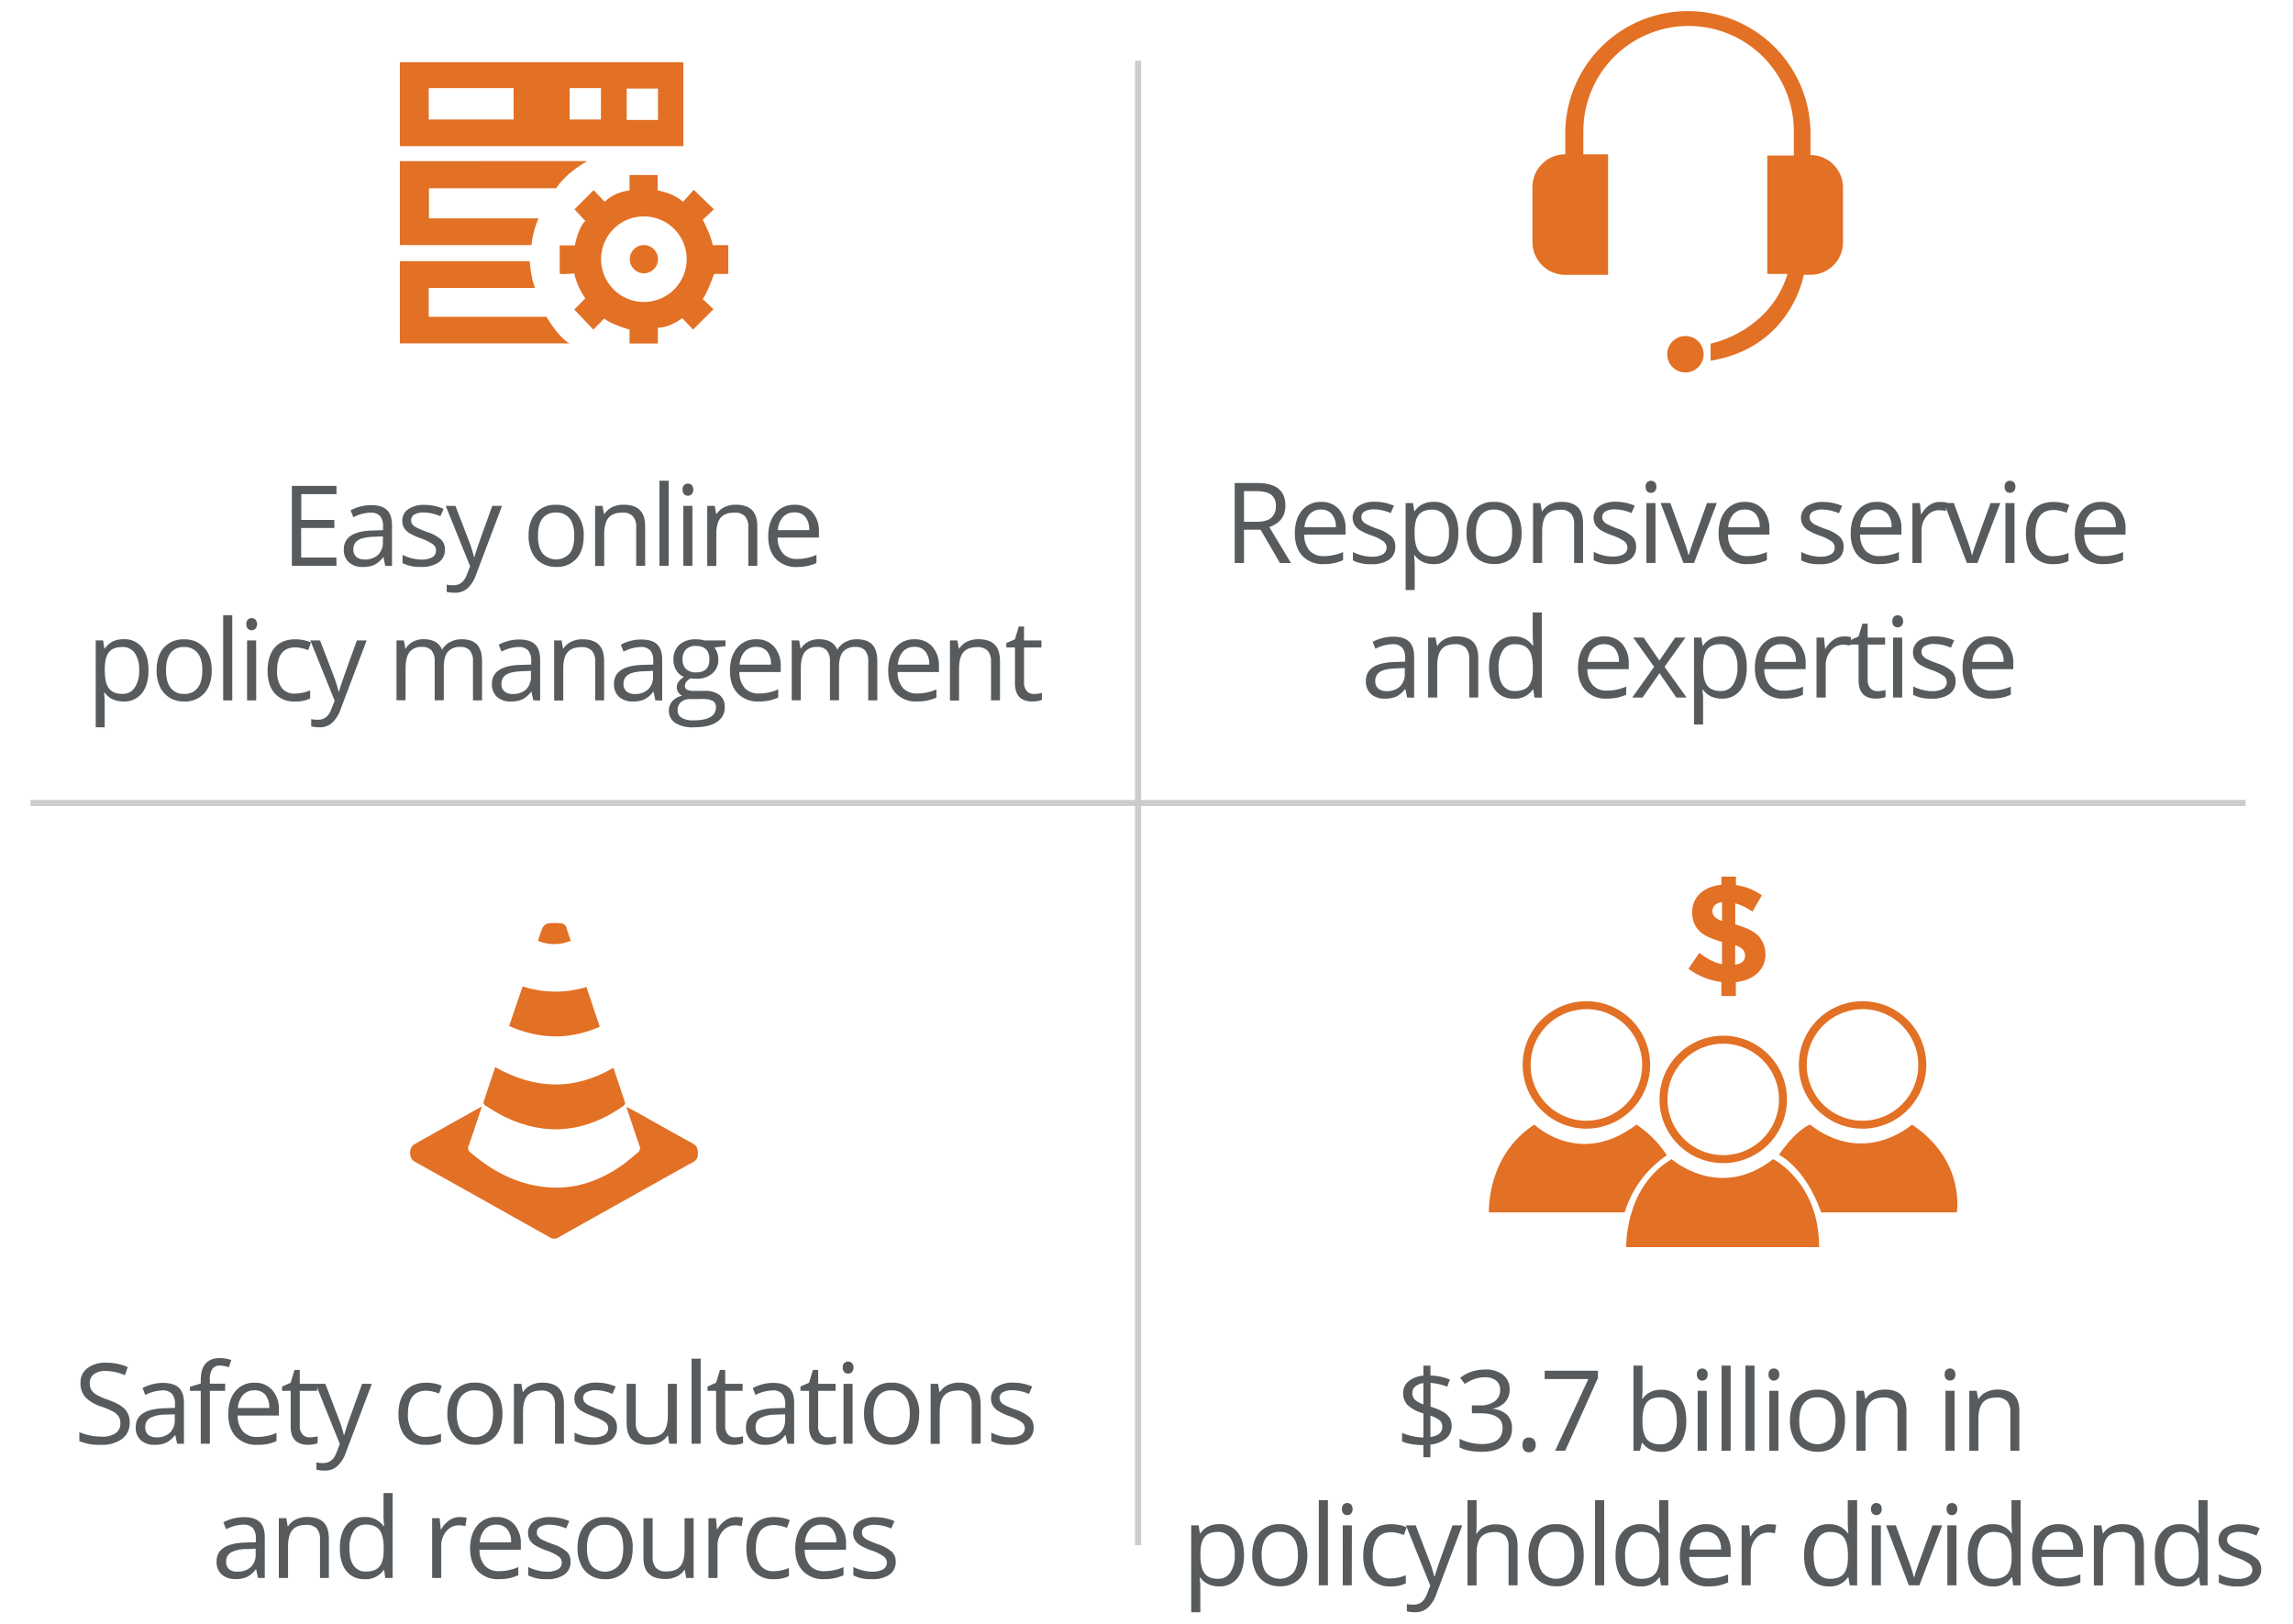 <svg id="Layer_1" data-name="Layer 1" xmlns="http://www.w3.org/2000/svg" viewBox="0 0 847 600"><defs><style>.cls-1{fill:#585b5d;}.cls-2{fill:none;stroke:#cccccb;stroke-miterlimit:10;stroke-width:2.24px;}.cls-3{fill:#e27025;}</style></defs><path class="cls-1" d="M536.21,526.93a5.76,5.76,0,0,1-2.06,4.54,10.68,10.68,0,0,1-5.77,2.26v4.69h-2.61v-4.51a26.27,26.27,0,0,1-4.39-.36,13.43,13.43,0,0,1-3.47-1v-3.15a19.82,19.82,0,0,0,3.87,1.22,18.78,18.78,0,0,0,4,.48v-8.9a14,14,0,0,1-5.81-3.06,6.22,6.22,0,0,1-1.67-4.49,5.41,5.41,0,0,1,2.05-4.35,10,10,0,0,1,5.43-2.06v-3.68h2.61v3.64a20.58,20.58,0,0,1,7.18,1.5l-1,2.65a20.45,20.45,0,0,0-6.13-1.42v8.78a23,23,0,0,1,4.76,2,6.69,6.69,0,0,1,2.32,2.21A5.71,5.71,0,0,1,536.21,526.93Zm-14.5-12.3a3.36,3.36,0,0,0,.91,2.47,8.65,8.65,0,0,0,3.15,1.76V511a5.82,5.82,0,0,0-3,1.27A3,3,0,0,0,521.71,514.63Zm11.06,12.56a3.17,3.17,0,0,0-.9-2.35,9.52,9.52,0,0,0-3.49-1.79v7.86Q532.77,530.31,532.77,527.19Z"/><path class="cls-1" d="M557.63,513.4A6.73,6.73,0,0,1,556,518a7.93,7.93,0,0,1-4.5,2.41v.16a8.47,8.47,0,0,1,5.28,2.26,6.68,6.68,0,0,1,1.72,4.78,7.75,7.75,0,0,1-2.93,6.5c-2,1.52-4.73,2.28-8.33,2.28a23.72,23.72,0,0,1-4.3-.36,14.51,14.51,0,0,1-3.79-1.24v-3.2a18,18,0,0,0,4.09,1.45,18.55,18.55,0,0,0,4.12.49q7.67,0,7.66-6,0-5.38-8.45-5.38H543.7v-2.9h2.95a8.93,8.93,0,0,0,5.48-1.52,5,5,0,0,0,2-4.24,4.18,4.18,0,0,0-1.48-3.4,6.17,6.17,0,0,0-4-1.23,12.5,12.5,0,0,0-3.66.52,16.41,16.41,0,0,0-3.92,1.94l-1.7-2.26a14.18,14.18,0,0,1,4.19-2.26,15.47,15.47,0,0,1,5-.81,10.23,10.23,0,0,1,6.7,2A6.63,6.63,0,0,1,557.63,513.4Z"/><path class="cls-1" d="M562.39,533.87a3,3,0,0,1,.61-2.06,2.26,2.26,0,0,1,1.77-.69,2.38,2.38,0,0,1,1.83.69,2.9,2.9,0,0,1,.66,2.06,2.82,2.82,0,0,1-.67,2,2.38,2.38,0,0,1-1.82.71,2.45,2.45,0,0,1-1.71-.64A2.76,2.76,0,0,1,562.39,533.87Z"/><path class="cls-1" d="M574.44,536l12.26-26.48H570.58v-3.09h19.68v2.69L578.17,536Z"/><path class="cls-1" d="M613.68,513.48a8.23,8.23,0,0,1,6.79,3q2.41,3,2.42,8.45t-2.44,8.48a8.2,8.2,0,0,1-6.77,3,9.61,9.61,0,0,1-3.95-.8,7.57,7.57,0,0,1-3-2.46h-.25l-.7,2.85h-2.41V504.54h3.36v7.64c0,1.72-.06,3.25-.16,4.62h.16A7.94,7.94,0,0,1,613.68,513.48Zm-.48,2.81c-2.29,0-4,.66-5,2s-1.51,3.53-1.51,6.65.52,5.34,1.55,6.68,2.71,2,5,2a5.18,5.18,0,0,0,4.61-2.25,11.6,11.6,0,0,0,1.52-6.48q0-4.33-1.52-6.46A5.38,5.38,0,0,0,613.2,516.29Z"/><path class="cls-1" d="M626.81,507.84a2.21,2.21,0,0,1,.57-1.69,2,2,0,0,1,1.42-.54,2,2,0,0,1,1.39.55,2.18,2.18,0,0,1,.59,1.68,2.21,2.21,0,0,1-.59,1.68,2,2,0,0,1-2.81,0A2.25,2.25,0,0,1,626.81,507.84ZM630.45,536H627.1V513.84h3.35Z"/><path class="cls-1" d="M639.27,536h-3.35V504.54h3.35Z"/><path class="cls-1" d="M648.09,536h-3.35V504.54h3.35Z"/><path class="cls-1" d="M653.27,507.84a2.21,2.21,0,0,1,.57-1.69,2,2,0,0,1,1.42-.54,1.94,1.94,0,0,1,1.39.55,2.18,2.18,0,0,1,.59,1.68,2.21,2.21,0,0,1-.59,1.68,2,2,0,0,1-2.81,0A2.25,2.25,0,0,1,653.27,507.84ZM656.92,536h-3.36V513.84h3.36Z"/><path class="cls-1" d="M681.51,524.91q0,5.42-2.73,8.46a9.61,9.61,0,0,1-7.54,3A10,10,0,0,1,666,535a9.17,9.17,0,0,1-3.56-4,13.84,13.84,0,0,1-1.26-6.1c0-3.62.91-6.43,2.71-8.45a9.62,9.62,0,0,1,7.53-3,9.38,9.38,0,0,1,7.39,3.09A12.19,12.19,0,0,1,681.51,524.91Zm-16.89,0q0,4.25,1.7,6.47a6.75,6.75,0,0,0,10,0q1.71-2.22,1.71-6.48t-1.71-6.43a6,6,0,0,0-5-2.19,5.92,5.92,0,0,0-5,2.16Q664.62,520.63,664.62,524.91Z"/><path class="cls-1" d="M700.91,536V521.67a5.82,5.82,0,0,0-1.23-4,5,5,0,0,0-3.87-1.33q-3.46,0-5.09,1.88t-1.62,6.21V536h-3.36V513.84h2.73l.55,3h.16a6.82,6.82,0,0,1,2.89-2.54,9.39,9.39,0,0,1,4.15-.9q4,0,6,1.93c1.34,1.29,2,3.35,2,6.18V536Z"/><path class="cls-1" d="M718.33,507.84a2.21,2.21,0,0,1,.57-1.69,2.08,2.08,0,0,1,2.81,0,2.18,2.18,0,0,1,.58,1.68,2.21,2.21,0,0,1-.58,1.68,1.93,1.93,0,0,1-1.4.56,1.89,1.89,0,0,1-1.41-.56A2.25,2.25,0,0,1,718.33,507.84ZM722,536h-3.36V513.84H722Z"/><path class="cls-1" d="M742.6,536V521.67a5.82,5.82,0,0,0-1.23-4,5,5,0,0,0-3.86-1.33q-3.48,0-5.1,1.88t-1.62,6.21V536h-3.36V513.84h2.73l.55,3h.16a6.82,6.82,0,0,1,2.89-2.54,9.42,9.42,0,0,1,4.15-.9q4,0,6,1.93t2,6.18V536Z"/><path class="cls-1" d="M450.38,586.12a9.47,9.47,0,0,1-4-.8,7.46,7.46,0,0,1-3-2.45h-.25a28.21,28.21,0,0,1,.25,3.68v9.12h-3.36V563.55h2.73l.47,3h.16a7.82,7.82,0,0,1,3-2.62,9.17,9.17,0,0,1,3.95-.81,8.19,8.19,0,0,1,6.8,3q2.4,3,2.4,8.45t-2.44,8.49A8.18,8.18,0,0,1,450.38,586.12ZM449.89,566c-2.27,0-3.9.62-4.92,1.88s-1.53,3.25-1.55,6v.74q0,4.68,1.55,6.69t5,2a5.18,5.18,0,0,0,4.5-2.32,11,11,0,0,0,1.63-6.42,10.6,10.6,0,0,0-1.63-6.36A5.36,5.36,0,0,0,449.89,566Z"/><path class="cls-1" d="M482.92,574.61q0,5.43-2.73,8.47a9.6,9.6,0,0,1-7.54,3,10,10,0,0,1-5.28-1.39,9.17,9.17,0,0,1-3.56-4,13.89,13.89,0,0,1-1.26-6.11c0-3.61.91-6.42,2.71-8.44a9.59,9.59,0,0,1,7.53-3,9.38,9.38,0,0,1,7.39,3.09Q482.92,569.33,482.92,574.61Zm-16.89,0c0,2.84.57,5,1.7,6.48a6.75,6.75,0,0,0,10,0q1.71-2.22,1.71-6.49t-1.71-6.42a6,6,0,0,0-5-2.19,5.92,5.92,0,0,0-5,2.16Q466,570.34,466,574.61Z"/><path class="cls-1" d="M490.51,585.72h-3.36V554.25h3.36Z"/><path class="cls-1" d="M495.69,557.54a2.26,2.26,0,0,1,.56-1.69,2,2,0,0,1,1.42-.53,2,2,0,0,1,1.39.54,2.7,2.7,0,0,1,0,3.37,2,2,0,0,1-2.81,0A2.29,2.29,0,0,1,495.69,557.54Zm3.64,28.18H496V563.55h3.36Z"/><path class="cls-1" d="M513.65,586.12a9.44,9.44,0,0,1-7.45-3q-2.64-3-2.64-8.38,0-5.56,2.68-8.6c1.78-2,4.33-3,7.63-3a15.13,15.13,0,0,1,3.2.34,10.72,10.72,0,0,1,2.51.81l-1,2.85a16,16,0,0,0-2.42-.74,11.27,11.27,0,0,0-2.33-.29q-6.75,0-6.75,8.62a10.27,10.27,0,0,0,1.64,6.27,5.76,5.76,0,0,0,4.89,2.18,15,15,0,0,0,5.68-1.19v3A12.08,12.08,0,0,1,513.65,586.12Z"/><path class="cls-1" d="M519.33,563.55h3.6l4.86,12.64a49.75,49.75,0,0,1,2,6.25h.16c.18-.69.55-1.86,1.11-3.53s2.38-6.78,5.49-15.36h3.6l-9.53,25.24a12.5,12.5,0,0,1-3.31,5.31,7,7,0,0,1-4.64,1.57,13.47,13.47,0,0,1-3-.34v-2.69a11.82,11.82,0,0,0,2.49.24c2.3,0,3.95-1.3,4.93-3.88l1.23-3.16Z"/><path class="cls-1" d="M557.24,585.72V571.38a5.81,5.81,0,0,0-1.23-4,5,5,0,0,0-3.87-1.33q-3.5,0-5.1,1.9c-1.08,1.27-1.61,3.34-1.61,6.23v11.59h-3.36V554.25h3.36v9.52a22,22,0,0,1-.16,2.85h.2a6.84,6.84,0,0,1,2.82-2.51,9.09,9.09,0,0,1,4.18-.92q4.06,0,6.1,1.93c1.35,1.29,2,3.33,2,6.14v14.46Z"/><path class="cls-1" d="M585,574.61q0,5.43-2.73,8.47a9.6,9.6,0,0,1-7.54,3,10,10,0,0,1-5.28-1.39,9.17,9.17,0,0,1-3.56-4,13.89,13.89,0,0,1-1.26-6.11c0-3.61.91-6.42,2.71-8.44a9.59,9.59,0,0,1,7.53-3,9.38,9.38,0,0,1,7.39,3.09Q585,569.33,585,574.61Zm-16.89,0c0,2.84.57,5,1.7,6.48a6.75,6.75,0,0,0,10,0q1.71-2.22,1.71-6.49t-1.71-6.42a6,6,0,0,0-5-2.19,5.92,5.92,0,0,0-5,2.16Q568.08,570.34,568.08,574.61Z"/><path class="cls-1" d="M592.56,585.72H589.2V554.25h3.36Z"/><path class="cls-1" d="M613.11,582.75h-.18a7.89,7.89,0,0,1-7,3.37,8.22,8.22,0,0,1-6.76-3c-1.62-2-2.42-4.8-2.42-8.45s.81-6.5,2.42-8.52a8.18,8.18,0,0,1,6.76-3,8.07,8.07,0,0,1,6.92,3.27h.26l-.14-1.59-.08-1.56v-9h3.36v31.47h-2.73Zm-6.71.56q3.44,0,5-1.87t1.55-6v-.7q0-4.73-1.57-6.73t-5-2a5.16,5.16,0,0,0-4.53,2.29,11.46,11.46,0,0,0-1.56,6.49q0,4.25,1.55,6.41A5.3,5.3,0,0,0,606.4,583.31Z"/><path class="cls-1" d="M631.11,586.12a10.15,10.15,0,0,1-7.75-3c-1.9-2-2.84-4.77-2.84-8.31s.88-6.41,2.64-8.52a8.76,8.76,0,0,1,7.08-3.15,8.36,8.36,0,0,1,6.6,2.74,10.47,10.47,0,0,1,2.43,7.23v2.12H624a8.81,8.81,0,0,0,2,5.93,6.8,6.8,0,0,0,5.27,2,17.79,17.79,0,0,0,7.07-1.5v3a17.5,17.5,0,0,1-3.36,1.1A19.2,19.2,0,0,1,631.11,586.12ZM630.2,566A5.45,5.45,0,0,0,626,567.7a7.94,7.94,0,0,0-1.87,4.81h11.59a7.37,7.37,0,0,0-1.42-4.86A5,5,0,0,0,630.2,566Z"/><path class="cls-1" d="M653.45,563.15a13.2,13.2,0,0,1,2.64.24l-.46,3.11a11.62,11.62,0,0,0-2.43-.3,5.93,5.93,0,0,0-4.6,2.18,8,8,0,0,0-1.91,5.45v11.89h-3.36V563.55h2.77l.39,4.11h.16a9.63,9.63,0,0,1,3-3.34A6.73,6.73,0,0,1,653.45,563.15Z"/><path class="cls-1" d="M682.78,582.75h-.19a7.88,7.88,0,0,1-7,3.37,8.24,8.24,0,0,1-6.77-3q-2.42-3-2.42-8.45t2.43-8.52a8.18,8.18,0,0,1,6.76-3,8.06,8.06,0,0,1,6.91,3.27h.27l-.14-1.59-.09-1.56v-9H686v31.47h-2.73Zm-6.72.56c2.29,0,4-.62,5-1.87s1.54-3.26,1.54-6v-.7q0-4.73-1.56-6.73t-5-2a5.13,5.13,0,0,0-4.52,2.29,11.46,11.46,0,0,0-1.57,6.49q0,4.25,1.56,6.41A5.28,5.28,0,0,0,676.06,583.31Z"/><path class="cls-1" d="M691.13,557.54a2.23,2.23,0,0,1,.57-1.69,2.11,2.11,0,0,1,2.81,0,2.7,2.7,0,0,1,0,3.37,2,2,0,0,1-1.4.56,2,2,0,0,1-1.41-.56A2.26,2.26,0,0,1,691.13,557.54Zm3.64,28.18h-3.36V563.55h3.36Z"/><path class="cls-1" d="M705.09,585.72l-8.42-22.17h3.61l4.77,13.15a62.4,62.4,0,0,1,1.9,6h.16a45.93,45.93,0,0,1,1.41-4.43q1.18-3.37,5.31-14.7h3.6L709,585.72Z"/><path class="cls-1" d="M719.05,557.54a2.26,2.26,0,0,1,.56-1.69,2,2,0,0,1,1.42-.53,2,2,0,0,1,1.39.54,2.7,2.7,0,0,1,0,3.37,2,2,0,0,1-2.81,0A2.29,2.29,0,0,1,719.05,557.54Zm3.64,28.18h-3.36V563.55h3.36Z"/><path class="cls-1" d="M743.24,582.75h-.18a7.89,7.89,0,0,1-7,3.37,8.25,8.25,0,0,1-6.77-3q-2.42-3-2.41-8.45t2.42-8.52a8.18,8.18,0,0,1,6.76-3,8.07,8.07,0,0,1,6.92,3.27h.26l-.14-1.59-.08-1.56v-9h3.36v31.47h-2.74Zm-6.72.56q3.45,0,5-1.87t1.55-6v-.7q0-4.73-1.57-6.73c-1-1.34-2.71-2-5-2a5.14,5.14,0,0,0-4.52,2.29,11.46,11.46,0,0,0-1.56,6.49q0,4.25,1.55,6.41A5.28,5.28,0,0,0,736.52,583.31Z"/><path class="cls-1" d="M761.24,586.12a10.15,10.15,0,0,1-7.75-3q-2.85-3-2.85-8.31c0-3.58.88-6.41,2.64-8.52a8.78,8.78,0,0,1,7.09-3.15,8.36,8.36,0,0,1,6.6,2.74,10.51,10.51,0,0,1,2.42,7.23v2.12H754.12a8.81,8.81,0,0,0,2,5.93,6.79,6.79,0,0,0,5.26,2,17.8,17.8,0,0,0,7.08-1.5v3a17.73,17.73,0,0,1-3.36,1.1A19.2,19.2,0,0,1,761.24,586.12ZM760.33,566a5.45,5.45,0,0,0-4.25,1.74,8,8,0,0,0-1.88,4.81h11.59a7.37,7.37,0,0,0-1.41-4.86A5,5,0,0,0,760.33,566Z"/><path class="cls-1" d="M788.63,585.72V571.38a5.81,5.81,0,0,0-1.23-4,5,5,0,0,0-3.87-1.33c-2.32,0-4,.62-5.09,1.88s-1.62,3.32-1.62,6.21v11.63h-3.36V563.55h2.73l.55,3h.16a6.86,6.86,0,0,1,2.89-2.53,9.39,9.39,0,0,1,4.15-.9q4,0,6,1.93c1.34,1.29,2,3.34,2,6.18v14.46Z"/><path class="cls-1" d="M812.32,582.75h-.18a7.9,7.9,0,0,1-7,3.37,8.24,8.24,0,0,1-6.77-3q-2.42-3-2.41-8.45c0-3.66.8-6.5,2.42-8.52a8.18,8.18,0,0,1,6.76-3,8.06,8.06,0,0,1,6.91,3.27h.27l-.14-1.59-.08-1.56v-9h3.35v31.47h-2.73Zm-6.72.56c2.29,0,4-.62,5-1.87s1.55-3.26,1.55-6v-.7c0-3.15-.53-5.39-1.57-6.73s-2.72-2-5-2a5.14,5.14,0,0,0-4.52,2.29,11.46,11.46,0,0,0-1.57,6.49q0,4.25,1.56,6.41A5.28,5.28,0,0,0,805.6,583.31Z"/><path class="cls-1" d="M835.25,579.67a5.53,5.53,0,0,1-2.3,4.77,10.85,10.85,0,0,1-6.47,1.68,14.11,14.11,0,0,1-6.88-1.39v-3.12a16.72,16.72,0,0,0,3.43,1.28,14.33,14.33,0,0,0,3.53.46,8,8,0,0,0,4-.84,2.89,2.89,0,0,0,.3-4.77,17.66,17.66,0,0,0-4.38-2.17,23.11,23.11,0,0,1-4.4-2,5.9,5.9,0,0,1-1.94-1.95,5.05,5.05,0,0,1-.64-2.61,5,5,0,0,1,2.2-4.28,10.32,10.32,0,0,1,6-1.56,17.7,17.7,0,0,1,7,1.45l-1.19,2.73a16.2,16.2,0,0,0-6.05-1.37,7,7,0,0,0-3.6.75,2.3,2.3,0,0,0-1.21,2.06,2.55,2.55,0,0,0,.45,1.52,4.54,4.54,0,0,0,1.47,1.19,32.35,32.35,0,0,0,3.88,1.64,14.53,14.53,0,0,1,5.33,2.89A5.11,5.11,0,0,1,835.25,579.67Z"/><line class="cls-2" x1="11.25" y1="296.68" x2="829.52" y2="296.68"/><line class="cls-2" x1="420.38" y1="22.44" x2="420.38" y2="570.93"/><path class="cls-1" d="M124.29,209.07H107.81V179.51h16.48v3.05h-13v9.53H123.5v3H111.25V206h13Z"/><path class="cls-1" d="M142.31,209.07l-.66-3.15h-.17a9.22,9.22,0,0,1-3.3,2.82,10.12,10.12,0,0,1-4.12.74,7.4,7.4,0,0,1-5.16-1.7A6.18,6.18,0,0,1,127,203c0-4.48,3.59-6.83,10.74-7l3.76-.12v-1.38a5.6,5.6,0,0,0-1.12-3.85,4.61,4.61,0,0,0-3.59-1.25,14.72,14.72,0,0,0-6.27,1.7l-1-2.56a15.77,15.77,0,0,1,3.59-1.4,15.45,15.45,0,0,1,3.92-.51q4,0,5.87,1.76T144.8,194v15.12Zm-7.58-2.36a6.82,6.82,0,0,0,4.92-1.72,6.34,6.34,0,0,0,1.79-4.82v-2l-3.35.14c-2.67.1-4.6.51-5.78,1.25a3.75,3.75,0,0,0-1.77,3.43,3.46,3.46,0,0,0,1.11,2.77A4.58,4.58,0,0,0,134.73,206.71Z"/><path class="cls-1" d="M164.36,203a5.55,5.55,0,0,1-2.31,4.77,10.83,10.83,0,0,1-6.47,1.68,14.1,14.1,0,0,1-6.88-1.4V205a16.7,16.7,0,0,0,3.43,1.27,14.35,14.35,0,0,0,3.53.47,8,8,0,0,0,4-.84,2.89,2.89,0,0,0,.3-4.77,17.59,17.59,0,0,0-4.38-2.18,24.2,24.2,0,0,1-4.4-2,5.9,5.9,0,0,1-1.94-1.95,5.15,5.15,0,0,1-.64-2.61,5,5,0,0,1,2.21-4.28,10.3,10.3,0,0,1,6.05-1.57,17.7,17.7,0,0,1,7,1.46l-1.19,2.73a16,16,0,0,0-6-1.38,7,7,0,0,0-3.6.75,2.32,2.32,0,0,0-1.21,2.07,2.52,2.52,0,0,0,.45,1.51,4.64,4.64,0,0,0,1.47,1.2,33.6,33.6,0,0,0,3.88,1.63,14.37,14.37,0,0,1,5.33,2.9A5.12,5.12,0,0,1,164.36,203Z"/><path class="cls-1" d="M164.64,186.91h3.6l4.85,12.64a48.08,48.08,0,0,1,2,6.25h.16c.17-.69.54-1.87,1.1-3.53s2.39-6.79,5.49-15.36h3.6l-9.52,25.24a12.62,12.62,0,0,1-3.31,5.3A7,7,0,0,1,168,219a13.34,13.34,0,0,1-3-.34V216a11.72,11.72,0,0,0,2.48.24c2.31,0,4-1.29,4.94-3.88l1.23-3.16Z"/><path class="cls-1" d="M215.61,198c0,3.61-.91,6.44-2.73,8.46a9.63,9.63,0,0,1-7.55,3,10,10,0,0,1-5.28-1.4,9.26,9.26,0,0,1-3.56-4,14.06,14.06,0,0,1-1.25-6.11c0-3.61.91-6.43,2.71-8.44a9.57,9.57,0,0,1,7.52-3,9.41,9.41,0,0,1,7.4,3.1A12.19,12.19,0,0,1,215.61,198Zm-16.89,0q0,4.25,1.7,6.47a6.73,6.73,0,0,0,10,0q1.71-2.2,1.71-6.48t-1.71-6.42a6,6,0,0,0-5-2.2,5.92,5.92,0,0,0-5,2.17Q198.72,193.68,198.72,198Z"/><path class="cls-1" d="M235,209.07V194.73a5.79,5.79,0,0,0-1.23-4,5,5,0,0,0-3.86-1.34q-3.48,0-5.1,1.89t-1.62,6.2v11.63h-3.36V186.91h2.74l.54,3h.16a6.88,6.88,0,0,1,2.89-2.54,9.42,9.42,0,0,1,4.15-.9q4,0,6,1.94c1.34,1.28,2,3.34,2,6.17v14.46Z"/><path class="cls-1" d="M247,209.07H243.6V177.61H247Z"/><path class="cls-1" d="M252.13,180.9a2.23,2.23,0,0,1,.57-1.69,2,2,0,0,1,1.42-.53,2,2,0,0,1,1.39.54,2.7,2.7,0,0,1,0,3.37,2,2,0,0,1-2.81,0A2.26,2.26,0,0,1,252.13,180.9Zm3.64,28.17h-3.35V186.91h3.35Z"/><path class="cls-1" d="M276.41,209.07V194.73a5.8,5.8,0,0,0-1.24-4,5,5,0,0,0-3.86-1.34q-3.48,0-5.1,1.89t-1.62,6.2v11.63h-3.35V186.91H264l.54,3h.16a6.91,6.91,0,0,1,2.9-2.54,9.38,9.38,0,0,1,4.14-.9q4,0,6,1.94t2,6.17v14.46Z"/><path class="cls-1" d="M294.36,209.48a10.16,10.16,0,0,1-7.75-3c-1.9-2-2.84-4.76-2.84-8.31s.88-6.41,2.63-8.51a8.81,8.81,0,0,1,7.09-3.16,8.4,8.4,0,0,1,6.6,2.74,10.55,10.55,0,0,1,2.42,7.23v2.13H287.24a8.78,8.78,0,0,0,2,5.92,6.8,6.8,0,0,0,5.26,2,17.8,17.8,0,0,0,7.08-1.5v3a17.73,17.73,0,0,1-3.36,1.1A18.42,18.42,0,0,1,294.36,209.48Zm-.91-20.17a5.5,5.5,0,0,0-4.25,1.74,8,8,0,0,0-1.87,4.82h11.58A7.42,7.42,0,0,0,297.5,191,5,5,0,0,0,293.45,189.31Z"/><path class="cls-1" d="M45.67,259.18a9.61,9.61,0,0,1-4-.8,7.37,7.37,0,0,1-3-2.46h-.24a30.11,30.11,0,0,1,.24,3.68v9.12H35.36V236.61h2.73l.46,3h.16a7.87,7.87,0,0,1,3-2.63,9.12,9.12,0,0,1,3.94-.81,8.21,8.21,0,0,1,6.81,3c1.59,2,2.39,4.82,2.39,8.45s-.81,6.47-2.43,8.48A8.21,8.21,0,0,1,45.67,259.18Zm-.48-20.12c-2.27,0-3.91.62-4.92,1.88s-1.53,3.25-1.56,6v.75q0,4.67,1.56,6.68c1,1.35,2.7,2,5,2a5.21,5.21,0,0,0,4.5-2.33,11.07,11.07,0,0,0,1.63-6.41,10.67,10.67,0,0,0-1.63-6.36A5.36,5.36,0,0,0,45.19,239.06Z"/><path class="cls-1" d="M78.21,247.67c0,3.61-.91,6.44-2.73,8.46a9.61,9.61,0,0,1-7.54,3.05,10,10,0,0,1-5.28-1.4,9.2,9.2,0,0,1-3.56-4,13.92,13.92,0,0,1-1.25-6.11c0-3.61.9-6.43,2.71-8.44a9.56,9.56,0,0,1,7.52-3,9.39,9.39,0,0,1,7.39,3.1Q78.22,242.39,78.21,247.67Zm-16.89,0q0,4.25,1.7,6.47a5.91,5.91,0,0,0,5,2.23,5.92,5.92,0,0,0,5-2.22q1.71-2.21,1.71-6.48T73,241.25a6,6,0,0,0-5-2.19,5.92,5.92,0,0,0-5,2.16Q61.32,243.38,61.32,247.67Z"/><path class="cls-1" d="M85.8,258.77H82.44V227.31H85.8Z"/><path class="cls-1" d="M91,230.6a2.22,2.22,0,0,1,.56-1.69,2,2,0,0,1,1.42-.53,2,2,0,0,1,1.39.54,2.7,2.7,0,0,1,0,3.37,2,2,0,0,1-2.81,0A2.25,2.25,0,0,1,91,230.6Zm3.64,28.17H91.26V236.61h3.36Z"/><path class="cls-1" d="M108.94,259.18a9.46,9.46,0,0,1-7.46-3c-1.76-2-2.63-4.76-2.63-8.38s.89-6.57,2.67-8.59,4.33-3,7.64-3a15.06,15.06,0,0,1,3.19.35,10.56,10.56,0,0,1,2.51.81l-1,2.85a15.77,15.77,0,0,0-2.43-.74,11.1,11.1,0,0,0-2.32-.29q-6.76,0-6.76,8.61a10.25,10.25,0,0,0,1.65,6.27,5.74,5.74,0,0,0,4.89,2.19,14.87,14.87,0,0,0,5.68-1.2v3A12.21,12.21,0,0,1,108.94,259.18Z"/><path class="cls-1" d="M114.62,236.61h3.6l4.85,12.64a46.09,46.09,0,0,1,2,6.25h.17c.17-.69.54-1.87,1.1-3.53s2.39-6.79,5.49-15.36h3.6l-9.53,25.24a12.51,12.51,0,0,1-3.3,5.3,7,7,0,0,1-4.64,1.57,13.49,13.49,0,0,1-3-.34v-2.69a11.82,11.82,0,0,0,2.49.24c2.3,0,4-1.29,4.93-3.88l1.24-3.16Z"/><path class="cls-1" d="M174.71,258.77V244.35a6,6,0,0,0-1.14-4,4.36,4.36,0,0,0-3.51-1.32,5.7,5.7,0,0,0-4.64,1.8q-1.48,1.78-1.49,5.54v12.37h-3.36V244.35a6,6,0,0,0-1.13-4,4.43,4.43,0,0,0-3.54-1.32,5.49,5.49,0,0,0-4.62,1.89q-1.47,1.89-1.47,6.19v11.63h-3.35V236.61h2.73l.54,3h.16a6.67,6.67,0,0,1,2.68-2.53,8.31,8.31,0,0,1,3.88-.91c3.46,0,5.72,1.26,6.79,3.76h.16a7.09,7.09,0,0,1,2.87-2.74,8.89,8.89,0,0,1,4.29-1q3.76,0,5.63,1.94t1.87,6.17v14.46Z"/><path class="cls-1" d="M197,258.77l-.66-3.15h-.17a9.22,9.22,0,0,1-3.3,2.82,10.12,10.12,0,0,1-4.12.74,7.4,7.4,0,0,1-5.16-1.7,6.18,6.18,0,0,1-1.88-4.83c0-4.48,3.59-6.83,10.74-7l3.77-.12v-1.38a5.6,5.6,0,0,0-1.13-3.85,4.6,4.6,0,0,0-3.59-1.25,14.72,14.72,0,0,0-6.27,1.7l-1-2.56a15.77,15.77,0,0,1,3.59-1.4,15.45,15.45,0,0,1,3.92-.51q4,0,5.87,1.76t1.91,5.65v15.12Zm-7.58-2.36a6.87,6.87,0,0,0,4.93-1.72,6.38,6.38,0,0,0,1.78-4.82v-2l-3.35.14c-2.67.1-4.6.51-5.78,1.25a3.75,3.75,0,0,0-1.77,3.43,3.46,3.46,0,0,0,1.11,2.77A4.58,4.58,0,0,0,189.37,256.41Z"/><path class="cls-1" d="M219.87,258.77V244.43a5.8,5.8,0,0,0-1.24-4,5,5,0,0,0-3.86-1.33c-2.32,0-4,.62-5.1,1.88s-1.61,3.32-1.61,6.2v11.63H204.7V236.61h2.73l.55,3h.16A6.82,6.82,0,0,1,211,237.1a9.39,9.39,0,0,1,4.15-.9q4,0,6,1.94t2,6.17v14.46Z"/><path class="cls-1" d="M242.09,258.77l-.66-3.15h-.17a9.22,9.22,0,0,1-3.3,2.82,10.12,10.12,0,0,1-4.12.74,7.4,7.4,0,0,1-5.16-1.7,6.18,6.18,0,0,1-1.88-4.83c0-4.48,3.59-6.83,10.74-7l3.76-.12v-1.38a5.6,5.6,0,0,0-1.12-3.85,4.61,4.61,0,0,0-3.59-1.25,14.72,14.72,0,0,0-6.27,1.7l-1-2.56a15.77,15.77,0,0,1,3.59-1.4,15.43,15.43,0,0,1,3.91-.51q4,0,5.88,1.76t1.91,5.65v15.12Zm-7.58-2.36a6.82,6.82,0,0,0,4.92-1.72,6.34,6.34,0,0,0,1.79-4.82v-2l-3.35.14c-2.67.1-4.6.51-5.78,1.25a3.75,3.75,0,0,0-1.77,3.43,3.46,3.46,0,0,0,1.11,2.77A4.58,4.58,0,0,0,234.51,256.41Z"/><path class="cls-1" d="M268,236.61v2.12l-4.1.49a7.38,7.38,0,0,1,1,1.85,7.19,7.19,0,0,1,.44,2.58,6.54,6.54,0,0,1-2.22,5.19,9,9,0,0,1-6.11,1.94,10,10,0,0,1-1.86-.16c-1.43.76-2.14,1.71-2.14,2.85a1.46,1.46,0,0,0,.74,1.35,5.5,5.5,0,0,0,2.57.43h3.93a8.79,8.79,0,0,1,5.53,1.52,5.29,5.29,0,0,1,1.93,4.41,6.31,6.31,0,0,1-2.95,5.61c-2,1.29-4.85,1.93-8.62,1.93a11.82,11.82,0,0,1-6.7-1.61,5.24,5.24,0,0,1-2.36-4.58,5.09,5.09,0,0,1,1.3-3.49,6.59,6.59,0,0,1,3.63-2,3.45,3.45,0,0,1-1.42-1.19A3.2,3.2,0,0,1,250,254a3.55,3.55,0,0,1,.65-2.12,6.65,6.65,0,0,1,2-1.76,6,6,0,0,1-2.8-2.41,7.08,7.08,0,0,1-1.08-3.88,7.17,7.17,0,0,1,2.18-5.61,8.9,8.9,0,0,1,6.19-2,11.27,11.27,0,0,1,3.14.41Zm-17.67,25.88a3,3,0,0,0,1.51,2.73,8.37,8.37,0,0,0,4.35.93q4.23,0,6.26-1.26a3.85,3.85,0,0,0,2-3.43,2.7,2.7,0,0,0-1.11-2.49,8.57,8.57,0,0,0-4.18-.7h-4a5.3,5.3,0,0,0-3.56,1.09A3.89,3.89,0,0,0,250.31,262.49Zm1.82-18.78a4.51,4.51,0,0,0,1.31,3.52,5.29,5.29,0,0,0,3.66,1.19q4.92,0,4.92-4.77,0-5-5-5a5,5,0,0,0-3.64,1.27A5.17,5.17,0,0,0,252.13,243.71Z"/><path class="cls-1" d="M280.24,259.18a10.18,10.18,0,0,1-7.76-3q-2.84-3-2.84-8.31t2.64-8.51a8.78,8.78,0,0,1,7.09-3.16,8.39,8.39,0,0,1,6.59,2.74,10.51,10.51,0,0,1,2.43,7.23v2.13H273.12a8.78,8.78,0,0,0,2,5.92,6.82,6.82,0,0,0,5.27,2,17.84,17.84,0,0,0,7.08-1.5v3a17.81,17.81,0,0,1-3.37,1.1A18.38,18.38,0,0,1,280.24,259.18ZM279.33,239a5.52,5.52,0,0,0-4.26,1.74,8,8,0,0,0-1.87,4.82h11.59a7.42,7.42,0,0,0-1.42-4.87A5,5,0,0,0,279.33,239Z"/><path class="cls-1" d="M320.71,258.77V244.35a6,6,0,0,0-1.14-4,4.39,4.39,0,0,0-3.52-1.32,5.69,5.69,0,0,0-4.63,1.8q-1.49,1.78-1.49,5.54v12.37h-3.36V244.35a6,6,0,0,0-1.13-4,4.43,4.43,0,0,0-3.54-1.32,5.46,5.46,0,0,0-4.62,1.89q-1.47,1.89-1.47,6.19v11.63h-3.36V236.61h2.74l.54,3h.16a6.67,6.67,0,0,1,2.68-2.53,8.31,8.31,0,0,1,3.88-.91c3.46,0,5.72,1.26,6.79,3.76h.16a7.09,7.09,0,0,1,2.87-2.74,8.86,8.86,0,0,1,4.29-1q3.76,0,5.63,1.94t1.87,6.17v14.46Z"/><path class="cls-1" d="M338.69,259.18a10.17,10.17,0,0,1-7.76-3c-1.9-2-2.84-4.76-2.84-8.31s.88-6.41,2.64-8.51a8.78,8.78,0,0,1,7.09-3.16,8.39,8.39,0,0,1,6.59,2.74,10.5,10.5,0,0,1,2.42,7.23v2.13H331.57a8.78,8.78,0,0,0,2,5.92,6.82,6.82,0,0,0,5.27,2,17.79,17.79,0,0,0,7.07-1.5v3a17.5,17.5,0,0,1-3.36,1.1A18.38,18.38,0,0,1,338.69,259.18ZM337.78,239a5.52,5.52,0,0,0-4.26,1.74,8,8,0,0,0-1.87,4.82h11.59a7.42,7.42,0,0,0-1.42-4.87A5,5,0,0,0,337.78,239Z"/><path class="cls-1" d="M366.07,258.77V244.43a5.75,5.75,0,0,0-1.24-4,5,5,0,0,0-3.86-1.33c-2.32,0-4,.62-5.09,1.88s-1.62,3.32-1.62,6.2v11.63H350.9V236.61h2.73l.55,3h.16a6.88,6.88,0,0,1,2.89-2.54,9.39,9.39,0,0,1,4.15-.9c2.66,0,4.68.65,6,1.94s2,3.34,2,6.17v14.46Z"/><path class="cls-1" d="M381.82,256.41a11.88,11.88,0,0,0,1.72-.13,10.4,10.4,0,0,0,1.32-.28v2.57a6.2,6.2,0,0,1-1.61.44,12.59,12.59,0,0,1-1.91.17q-6.43,0-6.43-6.78V239.22h-3.18V237.6l3.18-1.4,1.41-4.73h1.94v5.14h6.43v2.61h-6.43v13a4.47,4.47,0,0,0,1,3.08A3.31,3.31,0,0,0,381.82,256.41Z"/><path class="cls-1" d="M459.52,195.72V208h-3.44V178.45h8.12q5.43,0,8,2.09c1.74,1.39,2.6,3.48,2.6,6.27q0,5.87-5.94,7.92l8,13.29h-4.06l-7.16-12.3Zm0-2.95h4.72q3.63,0,5.33-1.44a5.37,5.37,0,0,0,1.7-4.34,4.93,4.93,0,0,0-1.73-4.23q-1.73-1.29-5.55-1.29h-4.47Z"/><path class="cls-1" d="M488.89,208.42a10.18,10.18,0,0,1-7.76-3q-2.83-3-2.84-8.31t2.64-8.51a8.75,8.75,0,0,1,7.09-3.16,8.34,8.34,0,0,1,6.59,2.74,10.51,10.51,0,0,1,2.43,7.23v2.12H481.77a8.84,8.84,0,0,0,2,5.93,6.83,6.83,0,0,0,5.27,2,18,18,0,0,0,7.08-1.49v3a17.81,17.81,0,0,1-3.37,1.1A19.09,19.09,0,0,1,488.89,208.42ZM488,188.26a5.49,5.49,0,0,0-4.26,1.74,8.09,8.09,0,0,0-1.87,4.81h11.59A7.36,7.36,0,0,0,492,190,5,5,0,0,0,488,188.26Z"/><path class="cls-1" d="M515.4,202a5.57,5.57,0,0,1-2.3,4.78,10.85,10.85,0,0,1-6.47,1.67,14.11,14.11,0,0,1-6.88-1.39v-3.11a17.07,17.07,0,0,0,3.43,1.27,14.27,14.27,0,0,0,3.53.46,8,8,0,0,0,4-.83A2.89,2.89,0,0,0,511,200a17.36,17.36,0,0,0-4.37-2.17,23.88,23.88,0,0,1-4.4-2,6,6,0,0,1-1.94-2,5.37,5.37,0,0,1,1.56-6.88,10.25,10.25,0,0,1,6.05-1.57,17.72,17.72,0,0,1,7,1.46l-1.2,2.73a16,16,0,0,0-6-1.38,7,7,0,0,0-3.6.75,2.32,2.32,0,0,0-1.22,2.06,2.54,2.54,0,0,0,.46,1.52,4.3,4.3,0,0,0,1.47,1.19,31.42,31.42,0,0,0,3.88,1.64,14.62,14.62,0,0,1,5.33,2.89A5.11,5.11,0,0,1,515.4,202Z"/><path class="cls-1" d="M529.52,208.42a9.61,9.61,0,0,1-3.95-.79,7.53,7.53,0,0,1-3-2.46h-.24a30,30,0,0,1,.24,3.68V218h-3.35V185.86h2.73l.46,3h.16a7.87,7.87,0,0,1,3-2.63,9.12,9.12,0,0,1,3.94-.81,8.23,8.23,0,0,1,6.81,3q2.38,3,2.39,8.46t-2.43,8.48A8.2,8.2,0,0,1,529.52,208.42ZM529,188.3q-3.39,0-4.91,1.88c-1,1.26-1.53,3.25-1.56,6v.75q0,4.67,1.56,6.68t5,2a5.21,5.21,0,0,0,4.51-2.32,11.07,11.07,0,0,0,1.62-6.41,10.63,10.63,0,0,0-1.62-6.36A5.37,5.37,0,0,0,529,188.3Z"/><path class="cls-1" d="M562.06,196.92q0,5.42-2.73,8.46a9.6,9.6,0,0,1-7.54,3,10,10,0,0,1-5.28-1.39,9.23,9.23,0,0,1-3.56-4,13.84,13.84,0,0,1-1.25-6.1c0-3.62.9-6.43,2.71-8.45a9.58,9.58,0,0,1,7.52-3,9.35,9.35,0,0,1,7.39,3.1Q562.06,191.64,562.06,196.92Zm-16.88,0c0,2.83.56,5,1.7,6.47a6.75,6.75,0,0,0,10,0q1.7-2.22,1.7-6.48t-1.7-6.42a6,6,0,0,0-5-2.2,5.9,5.9,0,0,0-5,2.17C545.73,191.91,545.18,194.06,545.18,196.92Z"/><path class="cls-1" d="M581.46,208V193.68a5.75,5.75,0,0,0-1.24-4,5,5,0,0,0-3.86-1.34q-3.48,0-5.09,1.88t-1.62,6.21V208h-3.36V185.86H569l.55,3h.16a6.82,6.82,0,0,1,2.89-2.54,9.39,9.39,0,0,1,4.15-.9c2.66,0,4.67.65,6,1.93s2,3.35,2,6.18V208Z"/><path class="cls-1" d="M604.35,202a5.57,5.57,0,0,1-2.3,4.78,10.86,10.86,0,0,1-6.48,1.67A14.07,14.07,0,0,1,588.7,207v-3.11a17.07,17.07,0,0,0,3.43,1.27,14.25,14.25,0,0,0,3.52.46,8,8,0,0,0,4.05-.83A2.89,2.89,0,0,0,600,200a17.54,17.54,0,0,0-4.37-2.17,23.88,23.88,0,0,1-4.4-2,6,6,0,0,1-1.94-2,5.37,5.37,0,0,1,1.56-6.88,10.25,10.25,0,0,1,6-1.57,17.72,17.72,0,0,1,7,1.46l-1.2,2.73a16,16,0,0,0-6-1.38,7,7,0,0,0-3.6.75,2.32,2.32,0,0,0-1.22,2.06,2.47,2.47,0,0,0,.46,1.52,4.35,4.35,0,0,0,1.46,1.19,31.77,31.77,0,0,0,3.89,1.64,14.62,14.62,0,0,1,5.33,2.89A5.11,5.11,0,0,1,604.35,202Z"/><path class="cls-1" d="M607.87,179.85a2.23,2.23,0,0,1,.57-1.69,2,2,0,0,1,1.41-.53,2,2,0,0,1,1.4.54,2.2,2.2,0,0,1,.59,1.68,2.24,2.24,0,0,1-.59,1.69,2,2,0,0,1-1.4.55,1.94,1.94,0,0,1-1.41-.55A2.27,2.27,0,0,1,607.87,179.85ZM611.51,208h-3.35V185.86h3.35Z"/><path class="cls-1" d="M621.83,208l-8.42-22.16H617L621.79,199c1.07,3.07,1.71,5.07,1.9,6h.16c.15-.72.62-2.2,1.4-4.44s2.56-7.14,5.31-14.69h3.6L625.75,208Z"/><path class="cls-1" d="M645.43,208.42a10.18,10.18,0,0,1-7.76-3q-2.83-3-2.84-8.31t2.64-8.51a8.75,8.75,0,0,1,7.09-3.16,8.34,8.34,0,0,1,6.59,2.74,10.51,10.51,0,0,1,2.43,7.23v2.12H638.31a8.84,8.84,0,0,0,2,5.93,6.81,6.81,0,0,0,5.27,2,18,18,0,0,0,7.08-1.49v3a17.81,17.81,0,0,1-3.37,1.1A19.16,19.16,0,0,1,645.43,208.42Zm-.91-20.16a5.49,5.49,0,0,0-4.26,1.74,8,8,0,0,0-1.87,4.81H650a7.36,7.36,0,0,0-1.42-4.86A5,5,0,0,0,644.52,188.26Z"/><path class="cls-1" d="M681,202a5.57,5.57,0,0,1-2.3,4.78,10.85,10.85,0,0,1-6.47,1.67,14.11,14.11,0,0,1-6.88-1.39v-3.11a17.3,17.3,0,0,0,3.43,1.27,14.27,14.27,0,0,0,3.53.46,8,8,0,0,0,4-.83,2.89,2.89,0,0,0,.29-4.78,17.36,17.36,0,0,0-4.37-2.17,23.88,23.88,0,0,1-4.4-2,6,6,0,0,1-1.94-2,5.36,5.36,0,0,1,1.57-6.88,10.19,10.19,0,0,1,6-1.57,17.72,17.72,0,0,1,7,1.46l-1.19,2.73a16.08,16.08,0,0,0-6-1.38,7,7,0,0,0-3.6.75,2.32,2.32,0,0,0-1.22,2.06,2.54,2.54,0,0,0,.46,1.52,4.3,4.3,0,0,0,1.47,1.19,31.42,31.42,0,0,0,3.88,1.64,14.62,14.62,0,0,1,5.33,2.89A5.11,5.11,0,0,1,681,202Z"/><path class="cls-1" d="M694.21,208.42a10.18,10.18,0,0,1-7.76-3q-2.84-3-2.83-8.31c0-3.57.87-6.41,2.63-8.51a8.75,8.75,0,0,1,7.09-3.16,8.33,8.33,0,0,1,6.59,2.74,10.51,10.51,0,0,1,2.43,7.23v2.12H687.09a8.84,8.84,0,0,0,2,5.93,6.83,6.83,0,0,0,5.27,2,18,18,0,0,0,7.08-1.49v3a17.81,17.81,0,0,1-3.37,1.1A19,19,0,0,1,694.21,208.42Zm-.91-20.16A5.49,5.49,0,0,0,689,190a8.09,8.09,0,0,0-1.87,4.81h11.59a7.41,7.41,0,0,0-1.41-4.86A5,5,0,0,0,693.3,188.26Z"/><path class="cls-1" d="M716.54,185.45a13.23,13.23,0,0,1,2.65.24l-.47,3.12a11.53,11.53,0,0,0-2.42-.31,5.88,5.88,0,0,0-4.6,2.19,7.94,7.94,0,0,0-1.91,5.44V208h-3.36V185.86h2.77l.38,4.1h.16a9.94,9.94,0,0,1,3-3.34A6.7,6.7,0,0,1,716.54,185.45Z"/><path class="cls-1" d="M726.53,208l-8.41-22.16h3.6L726.49,199a61.34,61.34,0,0,1,1.9,6h.16a44.91,44.91,0,0,1,1.41-4.44q1.18-3.37,5.31-14.69h3.6L730.46,208Z"/><path class="cls-1" d="M740.49,179.85a2.26,2.26,0,0,1,.56-1.69,2.11,2.11,0,0,1,2.81,0,2.16,2.16,0,0,1,.59,1.68,2.2,2.2,0,0,1-.59,1.69,2.07,2.07,0,0,1-2.81,0A2.31,2.31,0,0,1,740.49,179.85ZM744.13,208h-3.36V185.86h3.36Z"/><path class="cls-1" d="M758.45,208.42a9.46,9.46,0,0,1-7.46-3c-1.76-2-2.64-4.77-2.64-8.38s.9-6.57,2.68-8.59,4.33-3,7.64-3a15.06,15.06,0,0,1,3.19.35,10.16,10.16,0,0,1,2.51.8l-1,2.86a14.74,14.74,0,0,0-2.43-.74,10.54,10.54,0,0,0-2.32-.3q-6.76,0-6.76,8.62a10.27,10.27,0,0,0,1.65,6.27,5.76,5.76,0,0,0,4.89,2.18,14.89,14.89,0,0,0,5.68-1.19v3A12.11,12.11,0,0,1,758.45,208.42Z"/><path class="cls-1" d="M777,208.42a10.15,10.15,0,0,1-7.75-3c-1.9-2-2.84-4.76-2.84-8.31s.88-6.41,2.63-8.51a8.78,8.78,0,0,1,7.09-3.16,8.36,8.36,0,0,1,6.6,2.74,10.55,10.55,0,0,1,2.42,7.23v2.12H769.89a8.79,8.79,0,0,0,2,5.93,6.79,6.79,0,0,0,5.26,2,18,18,0,0,0,7.08-1.49v3a17.73,17.73,0,0,1-3.36,1.1A19.2,19.2,0,0,1,777,208.42Zm-.91-20.16a5.45,5.45,0,0,0-4.25,1.74,8,8,0,0,0-1.87,4.81h11.58a7.41,7.41,0,0,0-1.41-4.86A5,5,0,0,0,776.1,188.26Z"/><path class="cls-1" d="M519.78,257.72l-.66-3.15H519a9.51,9.51,0,0,1-3.3,2.82,10.13,10.13,0,0,1-4.12.73,7.38,7.38,0,0,1-5.16-1.69,6.22,6.22,0,0,1-1.88-4.84q0-6.71,10.74-7l3.76-.12v-1.37a5.6,5.6,0,0,0-1.12-3.85,4.61,4.61,0,0,0-3.59-1.25,14.69,14.69,0,0,0-6.27,1.7l-1-2.57a16.29,16.29,0,0,1,7.5-1.9c2.65,0,4.6.59,5.88,1.76s1.91,3.06,1.91,5.64v15.13Zm-7.58-2.37a6.78,6.78,0,0,0,4.92-1.72,6.34,6.34,0,0,0,1.79-4.81v-2l-3.35.14c-2.67.1-4.6.51-5.78,1.25a3.73,3.73,0,0,0-1.77,3.42,3.43,3.43,0,0,0,1.11,2.77A4.52,4.52,0,0,0,512.2,255.35Z"/><path class="cls-1" d="M542.7,257.72V243.38a5.75,5.75,0,0,0-1.24-4A5,5,0,0,0,537.6,238q-3.48,0-5.09,1.88c-1.09,1.26-1.62,3.33-1.62,6.21v11.63h-3.36V235.56h2.73l.55,3H531a6.82,6.82,0,0,1,2.89-2.54,9.39,9.39,0,0,1,4.15-.9c2.66,0,4.67.65,6,1.93s2,3.35,2,6.18v14.46Z"/><path class="cls-1" d="M566.38,254.75h-.18a7.89,7.89,0,0,1-7,3.37,8.22,8.22,0,0,1-6.76-3c-1.62-2-2.42-4.8-2.42-8.45s.81-6.49,2.43-8.51a8.15,8.15,0,0,1,6.75-3,8.06,8.06,0,0,1,6.92,3.28h.26l-.14-1.6-.08-1.56v-9h3.36v31.47h-2.73Zm-6.72.56q3.45,0,5-1.87c1-1.24,1.55-3.26,1.55-6v-.71q0-4.71-1.57-6.73t-5-2a5.14,5.14,0,0,0-4.52,2.3,11.37,11.37,0,0,0-1.57,6.48q0,4.24,1.56,6.41A5.26,5.26,0,0,0,559.66,255.31Z"/><path class="cls-1" d="M593.48,258.12a10.18,10.18,0,0,1-7.76-3q-2.84-3-2.83-8.31c0-3.57.87-6.41,2.63-8.51a8.75,8.75,0,0,1,7.09-3.16,8.33,8.33,0,0,1,6.59,2.74,10.51,10.51,0,0,1,2.43,7.23v2.12H586.36a8.84,8.84,0,0,0,2,5.93,6.83,6.83,0,0,0,5.27,2,18,18,0,0,0,7.08-1.49v3a17.81,17.81,0,0,1-3.37,1.1A19,19,0,0,1,593.48,258.12ZM592.57,238a5.49,5.49,0,0,0-4.26,1.74,8.09,8.09,0,0,0-1.87,4.81H598a7.41,7.41,0,0,0-1.41-4.86A5,5,0,0,0,592.57,238Z"/><path class="cls-1" d="M611,246.37l-7.71-10.81h3.83l5.84,8.49,5.82-8.49h3.78l-7.7,10.81L623,257.72h-3.8l-6.21-9-6.27,9h-3.8Z"/><path class="cls-1" d="M636.05,258.12a9.61,9.61,0,0,1-3.95-.79,7.57,7.57,0,0,1-3-2.46h-.25a28.21,28.21,0,0,1,.25,3.68v9.12h-3.36V235.56h2.73l.46,3h.17a7.78,7.78,0,0,1,3-2.63,9.12,9.12,0,0,1,3.94-.81,8.23,8.23,0,0,1,6.81,3c1.6,2,2.39,4.83,2.39,8.46s-.81,6.47-2.43,8.48A8.2,8.2,0,0,1,636.05,258.12ZM635.57,238q-3.41,0-4.92,1.88c-1,1.26-1.53,3.25-1.55,6v.75c0,3.11.51,5.34,1.55,6.68s2.71,2,5,2a5.2,5.2,0,0,0,4.5-2.32,11.07,11.07,0,0,0,1.63-6.41,10.62,10.62,0,0,0-1.63-6.36A5.35,5.35,0,0,0,635.57,238Z"/><path class="cls-1" d="M658.83,258.12a10.18,10.18,0,0,1-7.76-3q-2.84-3-2.84-8.31t2.64-8.51a8.75,8.75,0,0,1,7.09-3.16,8.34,8.34,0,0,1,6.59,2.74,10.51,10.51,0,0,1,2.43,7.23v2.12H651.71a8.79,8.79,0,0,0,2,5.93,6.81,6.81,0,0,0,5.27,2A18,18,0,0,0,666,253.7v3a17.81,17.81,0,0,1-3.37,1.1A19.16,19.16,0,0,1,658.83,258.12ZM657.92,238a5.49,5.49,0,0,0-4.26,1.74,8,8,0,0,0-1.87,4.81h11.59a7.41,7.41,0,0,0-1.42-4.86A5,5,0,0,0,657.92,238Z"/><path class="cls-1" d="M681.15,235.15a13.23,13.23,0,0,1,2.65.24l-.46,3.12a11.7,11.7,0,0,0-2.43-.31,5.9,5.9,0,0,0-4.6,2.19,8,8,0,0,0-1.91,5.44v11.89H671V235.56h2.77l.39,4.1h.16a9.82,9.82,0,0,1,3-3.34A6.7,6.7,0,0,1,681.15,235.15Z"/><path class="cls-1" d="M693.45,255.35a10.62,10.62,0,0,0,1.72-.13,12.93,12.93,0,0,0,1.32-.27v2.57a6.26,6.26,0,0,1-1.61.43,11.51,11.51,0,0,1-1.91.17q-6.44,0-6.43-6.77V238.16h-3.18v-1.61l3.18-1.4,1.41-4.73h1.94v5.14h6.43v2.6h-6.43v13.05a4.5,4.5,0,0,0,1,3.07A3.31,3.31,0,0,0,693.45,255.35Z"/><path class="cls-1" d="M699,229.55a2.23,2.23,0,0,1,.57-1.69,2.11,2.11,0,0,1,2.81,0,2.21,2.21,0,0,1,.59,1.68,2.24,2.24,0,0,1-.59,1.69,2.07,2.07,0,0,1-2.81,0A2.27,2.27,0,0,1,699,229.55Zm3.64,28.17h-3.35V235.56h3.35Z"/><path class="cls-1" d="M722.38,251.67a5.55,5.55,0,0,1-2.31,4.78,10.83,10.83,0,0,1-6.47,1.67,14.11,14.11,0,0,1-6.88-1.39v-3.11a17.3,17.3,0,0,0,3.43,1.27,14.27,14.27,0,0,0,3.53.46,8,8,0,0,0,4-.83,2.78,2.78,0,0,0,1.42-2.56,2.81,2.81,0,0,0-1.12-2.22,18,18,0,0,0-4.38-2.17,24.2,24.2,0,0,1-4.4-2,6,6,0,0,1-1.94-2,5.36,5.36,0,0,1,1.57-6.88,10.19,10.19,0,0,1,6-1.57,17.72,17.72,0,0,1,7,1.46l-1.19,2.73a16,16,0,0,0-6.05-1.38,7,7,0,0,0-3.6.75,2.31,2.31,0,0,0-1.21,2.06,2.53,2.53,0,0,0,.45,1.52,4.3,4.3,0,0,0,1.47,1.19,31.42,31.42,0,0,0,3.88,1.64A14.53,14.53,0,0,1,721,248,5.12,5.12,0,0,1,722.38,251.67Z"/><path class="cls-1" d="M735.54,258.12a10.18,10.18,0,0,1-7.76-3q-2.84-3-2.83-8.31c0-3.57.87-6.41,2.63-8.51a8.75,8.75,0,0,1,7.09-3.16,8.33,8.33,0,0,1,6.59,2.74,10.51,10.51,0,0,1,2.43,7.23v2.12H728.42a8.84,8.84,0,0,0,2,5.93,6.83,6.83,0,0,0,5.27,2,18,18,0,0,0,7.08-1.49v3a17.81,17.81,0,0,1-3.37,1.1A19,19,0,0,1,735.54,258.12ZM734.63,238a5.49,5.49,0,0,0-4.26,1.74,8,8,0,0,0-1.86,4.81h11.58a7.41,7.41,0,0,0-1.41-4.86A5,5,0,0,0,734.63,238Z"/><path class="cls-1" d="M47.91,525.55a7.23,7.23,0,0,1-2.83,6.08,12.33,12.33,0,0,1-7.69,2.18,19.26,19.26,0,0,1-8.08-1.35v-3.31a21.59,21.59,0,0,0,4,1.21,21.3,21.3,0,0,0,4.25.44,8.55,8.55,0,0,0,5.17-1.3,4.28,4.28,0,0,0,1.74-3.63,4.56,4.56,0,0,0-.62-2.51,5.75,5.75,0,0,0-2.06-1.81,28.82,28.82,0,0,0-4.4-1.88,14,14,0,0,1-5.89-3.49,7.71,7.71,0,0,1-1.77-5.27,6.54,6.54,0,0,1,2.57-5.43,10.66,10.66,0,0,1,6.79-2,20.14,20.14,0,0,1,8.11,1.61l-1.07,3A18.39,18.39,0,0,0,39,506.53a6.92,6.92,0,0,0-4.27,1.17A3.86,3.86,0,0,0,33.17,511a4.94,4.94,0,0,0,.56,2.51,5.26,5.26,0,0,0,1.92,1.8,23,23,0,0,0,4.11,1.81c3.1,1.1,5.23,2.29,6.4,3.55A7,7,0,0,1,47.91,525.55Z"/><path class="cls-1" d="M65.43,533.41l-.67-3.15h-.17a9.42,9.42,0,0,1-3.3,2.82,10.13,10.13,0,0,1-4.12.73,7.35,7.35,0,0,1-5.16-1.7,6.15,6.15,0,0,1-1.87-4.82q0-6.7,10.73-7l3.77-.12v-1.37a5.6,5.6,0,0,0-1.13-3.85,4.59,4.59,0,0,0-3.59-1.24,14.62,14.62,0,0,0-6.26,1.69l-1-2.56a16.25,16.25,0,0,1,3.59-1.4,15.9,15.9,0,0,1,3.92-.5c2.64,0,4.6.58,5.87,1.76s1.91,3.05,1.91,5.63v15.11Zm-7.59-2.36a6.87,6.87,0,0,0,4.93-1.72,6.37,6.37,0,0,0,1.79-4.81v-2l-3.36.14a12.38,12.38,0,0,0-5.78,1.24,3.75,3.75,0,0,0-1.76,3.43,3.45,3.45,0,0,0,1.1,2.77A4.58,4.58,0,0,0,57.84,531.05Z"/><path class="cls-1" d="M83.16,513.88H77.52v19.53H74.16V513.88h-4v-1.52l4-1.21v-1.23q0-8.16,7.14-8.16a14.83,14.83,0,0,1,4.13.71l-.87,2.68a11.36,11.36,0,0,0-3.32-.62,3.23,3.23,0,0,0-2.81,1.26,7,7,0,0,0-.91,4v1.43h5.64Z"/><path class="cls-1" d="M94.91,533.81a10.14,10.14,0,0,1-7.75-3c-1.9-2-2.84-4.76-2.84-8.3s.87-6.4,2.63-8.5A8.8,8.8,0,0,1,94,510.87a8.33,8.33,0,0,1,6.59,2.74,10.46,10.46,0,0,1,2.43,7.22V523H87.79a8.75,8.75,0,0,0,2,5.91,6.79,6.79,0,0,0,5.26,2,17.79,17.79,0,0,0,7.08-1.49v3a17.73,17.73,0,0,1-3.36,1.1A19.2,19.2,0,0,1,94.91,533.81ZM94,513.68a5.48,5.48,0,0,0-4.25,1.73,7.94,7.94,0,0,0-1.87,4.81H99.46a7.41,7.41,0,0,0-1.41-4.86A5,5,0,0,0,94,513.68Z"/><path class="cls-1" d="M114.29,531.05a12.1,12.1,0,0,0,1.72-.13,10.19,10.19,0,0,0,1.31-.28v2.57a6.56,6.56,0,0,1-1.61.43,12.48,12.48,0,0,1-1.91.17q-6.42,0-6.43-6.76V513.88H104.2v-1.62l3.17-1.39,1.42-4.73h1.94v5.13h6.43v2.61h-6.43v13a4.48,4.48,0,0,0,1,3.07A3.29,3.29,0,0,0,114.29,531.05Z"/><path class="cls-1" d="M116.58,511.27h3.59L125,523.9a49.23,49.23,0,0,1,2,6.24h.16c.18-.69.54-1.86,1.1-3.53s2.39-6.77,5.49-15.34h3.6l-9.52,25.21a12.62,12.62,0,0,1-3.31,5.3,7,7,0,0,1-4.64,1.56,13.47,13.47,0,0,1-3-.34v-2.68a11.82,11.82,0,0,0,2.49.24c2.3,0,4-1.3,4.93-3.88l1.23-3.15Z"/><path class="cls-1" d="M157.27,533.81a9.44,9.44,0,0,1-7.45-3q-2.64-3-2.64-8.37t2.68-8.58c1.78-2,4.33-3,7.63-3a15.2,15.2,0,0,1,3.2.34,10.46,10.46,0,0,1,2.5.81l-1,2.85a15.77,15.77,0,0,0-2.43-.74,11.1,11.1,0,0,0-2.32-.29q-6.75,0-6.76,8.6a10.28,10.28,0,0,0,1.65,6.26,5.73,5.73,0,0,0,4.89,2.18,14.85,14.85,0,0,0,5.68-1.19v3A12.08,12.08,0,0,1,157.27,533.81Z"/><path class="cls-1" d="M185.6,522.32q0,5.41-2.73,8.45a9.6,9.6,0,0,1-7.54,3,10,10,0,0,1-5.28-1.39,9.2,9.2,0,0,1-3.56-4,13.87,13.87,0,0,1-1.25-6.1q0-5.42,2.71-8.43a9.58,9.58,0,0,1,7.52-3,9.37,9.37,0,0,1,7.39,3.09C184.69,516,185.6,518.8,185.6,522.32Zm-16.89,0q0,4.24,1.71,6.46a6.75,6.75,0,0,0,10,0q1.7-2.2,1.7-6.47t-1.7-6.41a6,6,0,0,0-5-2.19,5.92,5.92,0,0,0-5,2.16C169.27,517.32,168.71,519.46,168.71,522.32Z"/><path class="cls-1" d="M205,533.41V519.09a5.73,5.73,0,0,0-1.24-4,5,5,0,0,0-3.86-1.33q-3.48,0-5.1,1.87c-1.08,1.26-1.61,3.33-1.61,6.21v11.61h-3.36V511.27h2.73l.55,3h.16a6.8,6.8,0,0,1,2.89-2.53,9.39,9.39,0,0,1,4.15-.9q4,0,6,1.93t2,6.17v14.44Z"/><path class="cls-1" d="M227.89,527.37a5.55,5.55,0,0,1-2.31,4.77,10.88,10.88,0,0,1-6.47,1.67,14.07,14.07,0,0,1-6.87-1.39v-3.11a16.49,16.49,0,0,0,3.43,1.27,14.28,14.28,0,0,0,3.52.47,8,8,0,0,0,4.05-.84,2.88,2.88,0,0,0,.29-4.77,17.73,17.73,0,0,0-4.37-2.17,23.88,23.88,0,0,1-4.4-2,5.9,5.9,0,0,1-1.94-2,5,5,0,0,1-.64-2.6,5,5,0,0,1,2.2-4.28,10.32,10.32,0,0,1,6.05-1.56,17.74,17.74,0,0,1,7,1.45l-1.2,2.73a16,16,0,0,0-6-1.37,7.06,7.06,0,0,0-3.6.74,2.32,2.32,0,0,0-1.22,2.06,2.47,2.47,0,0,0,.46,1.52,4.47,4.47,0,0,0,1.46,1.19,33.5,33.5,0,0,0,3.89,1.64,14.48,14.48,0,0,1,5.33,2.88A5.11,5.11,0,0,1,227.89,527.37Z"/><path class="cls-1" d="M234.85,511.27v14.36a5.78,5.78,0,0,0,1.23,4A5,5,0,0,0,240,531q3.48,0,5.08-1.89t1.61-6.21V511.27H250v22.14h-2.77l-.49-3h-.18a6.7,6.7,0,0,1-2.86,2.5,9.61,9.61,0,0,1-4.18.87q-4,0-6.05-1.92c-1.35-1.28-2-3.32-2-6.14V511.27Z"/><path class="cls-1" d="M258.82,533.41h-3.36V502h3.36Z"/><path class="cls-1" d="M271.44,531.05a12.1,12.1,0,0,0,1.72-.13,10.19,10.19,0,0,0,1.31-.28v2.57a6.56,6.56,0,0,1-1.61.43,12.48,12.48,0,0,1-1.91.17q-6.43,0-6.43-6.76V513.88h-3.17v-1.62l3.17-1.39,1.42-4.73h1.94v5.13h6.43v2.61h-6.43v13a4.48,4.48,0,0,0,.95,3.07A3.29,3.29,0,0,0,271.44,531.05Z"/><path class="cls-1" d="M290.87,533.41l-.66-3.15H290a9.51,9.51,0,0,1-3.3,2.82,10.13,10.13,0,0,1-4.12.73,7.33,7.33,0,0,1-5.16-1.7,6.16,6.16,0,0,1-1.88-4.82q0-6.7,10.74-7l3.76-.12v-1.37a5.6,5.6,0,0,0-1.12-3.85,4.61,4.61,0,0,0-3.59-1.24,14.66,14.66,0,0,0-6.27,1.69l-1-2.56a16.06,16.06,0,0,1,3.59-1.4,15.88,15.88,0,0,1,3.91-.5c2.65,0,4.6.58,5.88,1.76s1.91,3.05,1.91,5.63v15.11Zm-7.58-2.36a6.82,6.82,0,0,0,4.92-1.72,6.37,6.37,0,0,0,1.79-4.81v-2l-3.35.14a12.38,12.38,0,0,0-5.78,1.24,3.76,3.76,0,0,0-1.77,3.43,3.46,3.46,0,0,0,1.11,2.77A4.58,4.58,0,0,0,283.29,531.05Z"/><path class="cls-1" d="M305.78,531.05a12.1,12.1,0,0,0,1.72-.13,10.19,10.19,0,0,0,1.31-.28v2.57a6.56,6.56,0,0,1-1.61.43,12.48,12.48,0,0,1-1.91.17q-6.44,0-6.43-6.76V513.88h-3.18v-1.62l3.18-1.39,1.42-4.73h1.94v5.13h6.43v2.61h-6.43v13a4.43,4.43,0,0,0,.95,3.07A3.29,3.29,0,0,0,305.78,531.05Z"/><path class="cls-1" d="M311.3,505.27a2.2,2.2,0,0,1,.57-1.68,2.08,2.08,0,0,1,2.81,0,2.18,2.18,0,0,1,.59,1.67,2.22,2.22,0,0,1-.59,1.69,2,2,0,0,1-1.4.56,1.93,1.93,0,0,1-1.41-.56A2.26,2.26,0,0,1,311.3,505.27Zm3.64,28.14h-3.36V511.27h3.36Z"/><path class="cls-1" d="M339.54,522.32c0,3.61-.92,6.43-2.74,8.45a9.6,9.6,0,0,1-7.54,3,10,10,0,0,1-5.28-1.39,9.2,9.2,0,0,1-3.56-4,14,14,0,0,1-1.25-6.1q0-5.42,2.71-8.43a9.6,9.6,0,0,1,7.52-3,9.37,9.37,0,0,1,7.39,3.09A12.12,12.12,0,0,1,339.54,522.32Zm-16.89,0q0,4.24,1.7,6.46a6.75,6.75,0,0,0,10,0q1.71-2.2,1.71-6.47t-1.71-6.41a6,6,0,0,0-5.05-2.19,5.89,5.89,0,0,0-5,2.16C323.21,517.32,322.65,519.46,322.65,522.32Z"/><path class="cls-1" d="M358.93,533.41V519.09a5.78,5.78,0,0,0-1.23-4,5.06,5.06,0,0,0-3.87-1.33c-2.31,0-4,.62-5.09,1.87s-1.62,3.33-1.62,6.21v11.61h-3.36V511.27h2.73l.55,3h.16a6.86,6.86,0,0,1,2.89-2.53,9.42,9.42,0,0,1,4.15-.9q4,0,6,1.93t2,6.17v14.44Z"/><path class="cls-1" d="M381.82,527.37a5.56,5.56,0,0,1-2.3,4.77,10.92,10.92,0,0,1-6.47,1.67,14.11,14.11,0,0,1-6.88-1.39v-3.11a16.7,16.7,0,0,0,3.43,1.27,14.29,14.29,0,0,0,3.53.47,8,8,0,0,0,4-.84,2.88,2.88,0,0,0,.29-4.77,17.36,17.36,0,0,0-4.37-2.17,23.88,23.88,0,0,1-4.4-2,5.9,5.9,0,0,1-1.94-2,5,5,0,0,1-.64-2.6,5,5,0,0,1,2.21-4.28,10.27,10.27,0,0,1,6-1.56,17.7,17.7,0,0,1,7,1.45l-1.19,2.73a16,16,0,0,0-6.05-1.37,7.06,7.06,0,0,0-3.6.74,2.32,2.32,0,0,0-1.22,2.06,2.54,2.54,0,0,0,.46,1.52,4.41,4.41,0,0,0,1.47,1.19,33.11,33.11,0,0,0,3.88,1.64,14.48,14.48,0,0,1,5.33,2.88A5.11,5.11,0,0,1,381.82,527.37Z"/><path class="cls-1" d="M95.3,583l-.67-3.15h-.16a9.32,9.32,0,0,1-3.31,2.82,10.1,10.1,0,0,1-4.11.74,7.42,7.42,0,0,1-5.17-1.7A6.17,6.17,0,0,1,80,576.92q0-6.7,10.74-7l3.76-.12V568.4a5.65,5.65,0,0,0-1.12-3.85,4.66,4.66,0,0,0-3.59-1.24,14.65,14.65,0,0,0-6.27,1.7l-1-2.57a15.75,15.75,0,0,1,3.59-1.39,15.51,15.51,0,0,1,3.92-.51q4,0,5.87,1.76c1.28,1.17,1.91,3.05,1.91,5.64V583Zm-7.59-2.36A6.82,6.82,0,0,0,92.64,579a6.34,6.34,0,0,0,1.79-4.8v-2l-3.36.14a12.25,12.25,0,0,0-5.78,1.24A3.73,3.73,0,0,0,83.53,577a3.43,3.43,0,0,0,1.1,2.77A4.58,4.58,0,0,0,87.71,580.68Z"/><path class="cls-1" d="M118.21,583V568.72a5.79,5.79,0,0,0-1.23-4,5,5,0,0,0-3.86-1.33q-3.48,0-5.1,1.88t-1.62,6.2V583H103V560.91h2.74l.54,3h.16a6.88,6.88,0,0,1,2.89-2.54,9.42,9.42,0,0,1,4.15-.9c2.67,0,4.68.65,6,1.93s2,3.35,2,6.17V583Z"/><path class="cls-1" d="M141.89,580.07h-.18a7.9,7.9,0,0,1-7,3.38,8.23,8.23,0,0,1-6.76-3q-2.42-3-2.41-8.44c0-3.65.8-6.49,2.42-8.51a8.17,8.17,0,0,1,6.75-3,8.07,8.07,0,0,1,6.92,3.28h.26l-.14-1.6-.08-1.55v-9h3.36V583h-2.73Zm-6.71.57q3.44,0,5-1.87c1-1.24,1.55-3.25,1.55-6V572q0-4.71-1.56-6.72t-5-2a5.13,5.13,0,0,0-4.52,2.29,11.45,11.45,0,0,0-1.57,6.48c0,2.82.52,5,1.56,6.4A5.28,5.28,0,0,0,135.18,580.64Z"/><path class="cls-1" d="M169.74,560.5a13.23,13.23,0,0,1,2.65.24l-.46,3.12a11.06,11.06,0,0,0-2.43-.31,5.92,5.92,0,0,0-4.6,2.18,8,8,0,0,0-1.91,5.44V583h-3.36V560.91h2.77l.39,4.1H163a9.69,9.69,0,0,1,3-3.33A6.63,6.63,0,0,1,169.74,560.5Z"/><path class="cls-1" d="M184.24,583.45a10.19,10.19,0,0,1-7.75-3c-1.9-2-2.84-4.76-2.84-8.3s.88-6.4,2.64-8.51a8.76,8.76,0,0,1,7.08-3.15,8.4,8.4,0,0,1,6.6,2.74,10.52,10.52,0,0,1,2.42,7.22v2.12H177.12a8.78,8.78,0,0,0,2,5.92,6.79,6.79,0,0,0,5.26,2,17.8,17.8,0,0,0,7.08-1.5v3a17.8,17.8,0,0,1-3.36,1.11A19.2,19.2,0,0,1,184.24,583.45Zm-.91-20.14a5.47,5.47,0,0,0-4.25,1.74,8,8,0,0,0-1.87,4.81h11.58a7.37,7.37,0,0,0-1.41-4.86A5,5,0,0,0,183.33,563.31Z"/><path class="cls-1" d="M210.76,577a5.54,5.54,0,0,1-2.31,4.77,10.8,10.8,0,0,1-6.47,1.68,14,14,0,0,1-6.87-1.4v-3.11a16.4,16.4,0,0,0,3.42,1.27,13.89,13.89,0,0,0,3.53.47,8,8,0,0,0,4.05-.84,2.88,2.88,0,0,0,.29-4.76,17.31,17.31,0,0,0-4.38-2.17,23.41,23.41,0,0,1-4.4-2,6.18,6.18,0,0,1-1.94-1.94,5.15,5.15,0,0,1-.63-2.61,5,5,0,0,1,2.2-4.27,10.25,10.25,0,0,1,6.05-1.57,17.7,17.7,0,0,1,7,1.46l-1.19,2.72a16.16,16.16,0,0,0-6-1.37,7,7,0,0,0-3.6.75,2.3,2.3,0,0,0-1.21,2.06,2.44,2.44,0,0,0,.46,1.51,4.35,4.35,0,0,0,1.46,1.19,31.77,31.77,0,0,0,3.89,1.64,14.71,14.71,0,0,1,5.33,2.89A5.1,5.1,0,0,1,210.76,577Z"/><path class="cls-1" d="M233.7,572c0,3.61-.92,6.43-2.74,8.46a9.63,9.63,0,0,1-7.54,3,10,10,0,0,1-5.28-1.4,9.2,9.2,0,0,1-3.56-4,14,14,0,0,1-1.25-6.1q0-5.4,2.71-8.43a9.6,9.6,0,0,1,7.52-3,9.37,9.37,0,0,1,7.39,3.09A12.14,12.14,0,0,1,233.7,572Zm-16.89,0c0,2.83.56,5,1.7,6.47a6.75,6.75,0,0,0,10,0c1.14-1.48,1.71-3.63,1.71-6.48s-.57-4.94-1.71-6.41a6,6,0,0,0-5-2.19,5.89,5.89,0,0,0-5,2.16Q216.81,567.67,216.81,572Z"/><path class="cls-1" d="M241.08,560.91v14.36a5.79,5.79,0,0,0,1.23,4,5,5,0,0,0,3.86,1.33q3.48,0,5.09-1.9t1.61-6.2V560.91h3.35V583h-2.77l-.48-3h-.18a6.68,6.68,0,0,1-2.87,2.51,9.6,9.6,0,0,1-4.17.87q-4,0-6.06-1.92t-2-6.14V560.91Z"/><path class="cls-1" d="M271.8,560.5a13.37,13.37,0,0,1,2.65.24l-.47,3.12a11,11,0,0,0-2.42-.31,5.94,5.94,0,0,0-4.61,2.18,8,8,0,0,0-1.91,5.44V583h-3.35V560.91h2.77l.38,4.1H265a9.71,9.71,0,0,1,3-3.33A6.61,6.61,0,0,1,271.8,560.5Z"/><path class="cls-1" d="M285.79,583.45a9.47,9.47,0,0,1-7.45-3c-1.76-2-2.64-4.77-2.64-8.37s.89-6.57,2.68-8.59,4.33-3,7.63-3a15.15,15.15,0,0,1,3.2.35,11.26,11.26,0,0,1,2.51.8l-1,2.85a17.36,17.36,0,0,0-2.43-.74,11.19,11.19,0,0,0-2.33-.29q-6.75,0-6.75,8.61a10.23,10.23,0,0,0,1.65,6.26,5.74,5.74,0,0,0,4.88,2.18,15,15,0,0,0,5.68-1.19v3A12.21,12.21,0,0,1,285.79,583.45Z"/><path class="cls-1" d="M304.36,583.45a10.21,10.21,0,0,1-7.76-3c-1.89-2-2.84-4.76-2.84-8.3s.88-6.4,2.64-8.51a8.77,8.77,0,0,1,7.09-3.15,8.37,8.37,0,0,1,6.59,2.74,10.48,10.48,0,0,1,2.43,7.22v2.12H297.24a8.83,8.83,0,0,0,2,5.92,6.83,6.83,0,0,0,5.27,2,17.8,17.8,0,0,0,7.08-1.5v3a17.88,17.88,0,0,1-3.37,1.11A19,19,0,0,1,304.36,583.45Zm-.91-20.14a5.49,5.49,0,0,0-4.26,1.74,8.07,8.07,0,0,0-1.87,4.81h11.59A7.37,7.37,0,0,0,307.5,565,5,5,0,0,0,303.45,563.31Z"/><path class="cls-1" d="M330.87,577a5.55,5.55,0,0,1-2.3,4.77,10.85,10.85,0,0,1-6.47,1.68,14.1,14.1,0,0,1-6.88-1.4v-3.11a16.49,16.49,0,0,0,3.43,1.27,13.83,13.83,0,0,0,3.53.47,8,8,0,0,0,4-.84,2.87,2.87,0,0,0,.29-4.76,17,17,0,0,0-4.37-2.17,23.11,23.11,0,0,1-4.4-2A6,6,0,0,1,315.8,569a5.05,5.05,0,0,1-.64-2.61,5,5,0,0,1,2.2-4.27,10.25,10.25,0,0,1,6.05-1.57,17.72,17.72,0,0,1,7,1.46l-1.2,2.72a16.15,16.15,0,0,0-6-1.37,7,7,0,0,0-3.6.75,2.31,2.31,0,0,0-1.22,2.06,2.51,2.51,0,0,0,.46,1.51,4.3,4.3,0,0,0,1.47,1.19,31.42,31.42,0,0,0,3.88,1.64,14.62,14.62,0,0,1,5.33,2.89A5.1,5.1,0,0,1,330.87,577Z"/><path class="cls-3" d="M263.24,90.57c-.57-3.65-3.65-9.36-3.65-9.36l4.11-3.88-7.42-7.2-4,4.45c-3.53-3.32-9.36-4.22-9.36-4.22v-5.7H232.54v5.7c-6.28.8-9.14,4.22-9.14,4.22l-4.11-4.33-7.07,7.08,4,4.33c-2.62,2.29-3.88,9-3.88,9h-5.59V101c0,.57,5.36,0,5.36,0a26.45,26.45,0,0,0,4.11,9.24l-4.11,4.11,7.08,7.42,4-4.11c2.39,2.17,9.36,4.11,9.36,4.11v5.14H243v-5.82c4.45,0,9-3.54,9-3.54l4,4.22,7.54-7.53-4-3.77c1.71-2.05,4.22-9.25,4.22-9.25H269V90.57Zm-25.4,21a15.81,15.81,0,1,1,15.81-15.81A15.81,15.81,0,0,1,237.84,111.57Z"/><circle class="cls-3" cx="237.84" cy="95.76" r="5.22"/><path class="cls-3" d="M147.71,23V54H252.43V23Zm42,21.16H158.36V32.57h31.36Zm32.27,0H210.42V32.57H222Zm21.07.15H231.5V32.72h11.56Z"/><path class="cls-3" d="M217,59.51s-7.61,4-11.56,10.05h-47V80.67h40.49a32.49,32.49,0,0,0-2.59,9.87H147.71v-31Z"/><path class="cls-3" d="M147.71,96.5h47.94s.46,6.39,2,9.89H158.36v10.66h43.49s4.61,7.92,8.57,9.82H147.71Z"/><path class="cls-3" d="M584.84,57H594v44.54H578.19a12.13,12.13,0,0,1-12.13-12.13V69.09A12.14,12.14,0,0,1,578.19,57h0V49.39A45.29,45.29,0,0,1,623.48,4.1h0a45.29,45.29,0,0,1,45.29,45.29v7.9h0a12,12,0,0,1,12,12V89.53a12,12,0,0,1-12,12h-2.5s-4.32,26.76-34.4,31.75v-6.32s21.77-4.15,28.42-25.76h-7.48V57.45h9.81v-9A38.88,38.88,0,0,0,623.74,9.59h0a38.87,38.87,0,0,0-38.87,38.74Z"/><circle class="cls-3" cx="622.57" cy="130.88" r="6.73"/><g id="cgHw7A"><path class="cls-3" d="M178,408.88c-1.1,3.28-2.14,6.4-3.19,9.5-.55,1.65-1.1,3.29-1.7,4.92a1.93,1.93,0,0,0,.6,2.43c8.53,7.34,18.15,12.29,29.53,13,9.7.6,18.37-2.59,26.26-8,2.09-1.44,4-3.2,6-4.79a2.13,2.13,0,0,0,.69-2.7c-1.62-4.65-3.15-9.32-4.83-14.34,1.47.79,2.64,1.4,3.79,2,6.91,3.87,13.78,7.8,20.74,11.57,1.66.9,1.85,2.11,1.9,3.73a3.18,3.18,0,0,1-1.91,3.22q-24.8,13.81-49.54,27.72a2.88,2.88,0,0,1-3.17.08q-25-14.07-50.09-28.09c-2.14-1.2-2.13-5.15,0-6.36q12-6.79,24.12-13.54C177.38,409.12,177.59,409.06,178,408.88Z"/><path class="cls-3" d="M226.58,394.51c1.49,4.44,2.95,8.67,4.32,12.93.1.31-.33,1-.68,1.22-13.82,9.67-28.39,11.4-43.74,4-2.48-1.2-4.81-2.72-7.16-4.16-.37-.22-.83-.88-.74-1.17,1.38-4.32,2.85-8.61,4.35-13.06C197.47,402.49,212,403.06,226.58,394.51Z"/><path class="cls-3" d="M188.07,379.07c1.67-4.93,3.3-9.72,5-14.63a38.91,38.91,0,0,0,23.54.22c1.65,4.93,3.27,9.76,4.93,14.69C210.25,384.26,199.26,384,188.07,379.07Z"/><path class="cls-3" d="M198.73,347.63a40.65,40.65,0,0,1,1.78-5.05,3.11,3.11,0,0,1,2.08-1.42,20.57,20.57,0,0,1,4.37-.05,2.36,2.36,0,0,1,2.4,2c.36,1.46.94,2.87,1.49,4.47A15.94,15.94,0,0,1,198.73,347.63Z"/></g><path class="cls-3" d="M636.54,429.74a23.54,23.54,0,1,1,23.54-23.54A23.57,23.57,0,0,1,636.54,429.74Zm0-44.13a20.59,20.59,0,1,0,20.59,20.59A20.61,20.61,0,0,0,636.54,385.61Z"/><path class="cls-3" d="M688,417a23.54,23.54,0,1,1,23.54-23.54A23.57,23.57,0,0,1,688,417Zm0-44.13a20.6,20.6,0,1,0,20.59,20.59A20.62,20.62,0,0,0,688,372.84Z"/><path class="cls-3" d="M586,417a23.54,23.54,0,1,1,23.53-23.54A23.57,23.57,0,0,1,586,417Zm0-44.13a20.6,20.6,0,1,0,20.59,20.59A20.62,20.62,0,0,0,586,372.84Z"/><path class="cls-3" d="M566.79,415.5s16.57,16.08,37.68,0a39.25,39.25,0,0,1,11.24,11.34,39.2,39.2,0,0,0-15.58,21.1H550S549,427,566.79,415.5Z"/><path class="cls-3" d="M617.48,428.26s17.56,15.63,37.48,0c0,0,17,8.44,17,32.51H600.72S599.93,438.77,617.48,428.26Z"/><path class="cls-3" d="M657.13,426.64s9.67,4.54,15.59,21.3h50.1s3.36-19.12-16.57-32.44c0,0-17.36,15.69-37.67,0C668.58,415.5,663.84,417,657.13,426.64Z"/><path class="cls-3" d="M651.31,356.58a9.55,9.55,0,0,1-2.21,3.06,11.48,11.48,0,0,1-3.43,2.14,16.64,16.64,0,0,1-4.47,1.08V368h-5.35v-5.2a25.29,25.29,0,0,1-6.46-1.67,24.61,24.61,0,0,1-5.69-3.22l4-5.86a30.61,30.61,0,0,0,4.09,2.65,15.73,15.73,0,0,0,4.29,1.52V348a33.13,33.13,0,0,1-4.86-1.73,12.47,12.47,0,0,1-3.45-2.24,8.4,8.4,0,0,1-2-3,10.45,10.45,0,0,1-.7-4,9.67,9.67,0,0,1,.77-3.91,9.45,9.45,0,0,1,2.19-3.06,11.17,11.17,0,0,1,3.42-2.11,16.72,16.72,0,0,1,4.43-1.05v-3h5.35V327a22.73,22.73,0,0,1,5.12,1.36,22.26,22.26,0,0,1,4.45,2.45l-3.45,6a27.83,27.83,0,0,0-3.14-1.83,16.11,16.11,0,0,0-3.24-1.21v7.77c3.91,1.07,6.75,2.46,8.52,4.2a10.22,10.22,0,0,1,1.85,10.83ZM636.1,333.32a4.57,4.57,0,0,0-2.7,1.13,3,3,0,0,0-.85,2.11,3.09,3.09,0,0,0,.73,2.06,6.78,6.78,0,0,0,2.82,1.65Zm7.72,17.55a7,7,0,0,0-2.88-1.65v7.2c2.44-.37,3.65-1.49,3.65-3.34A3.19,3.19,0,0,0,643.82,350.87Z"/></svg>